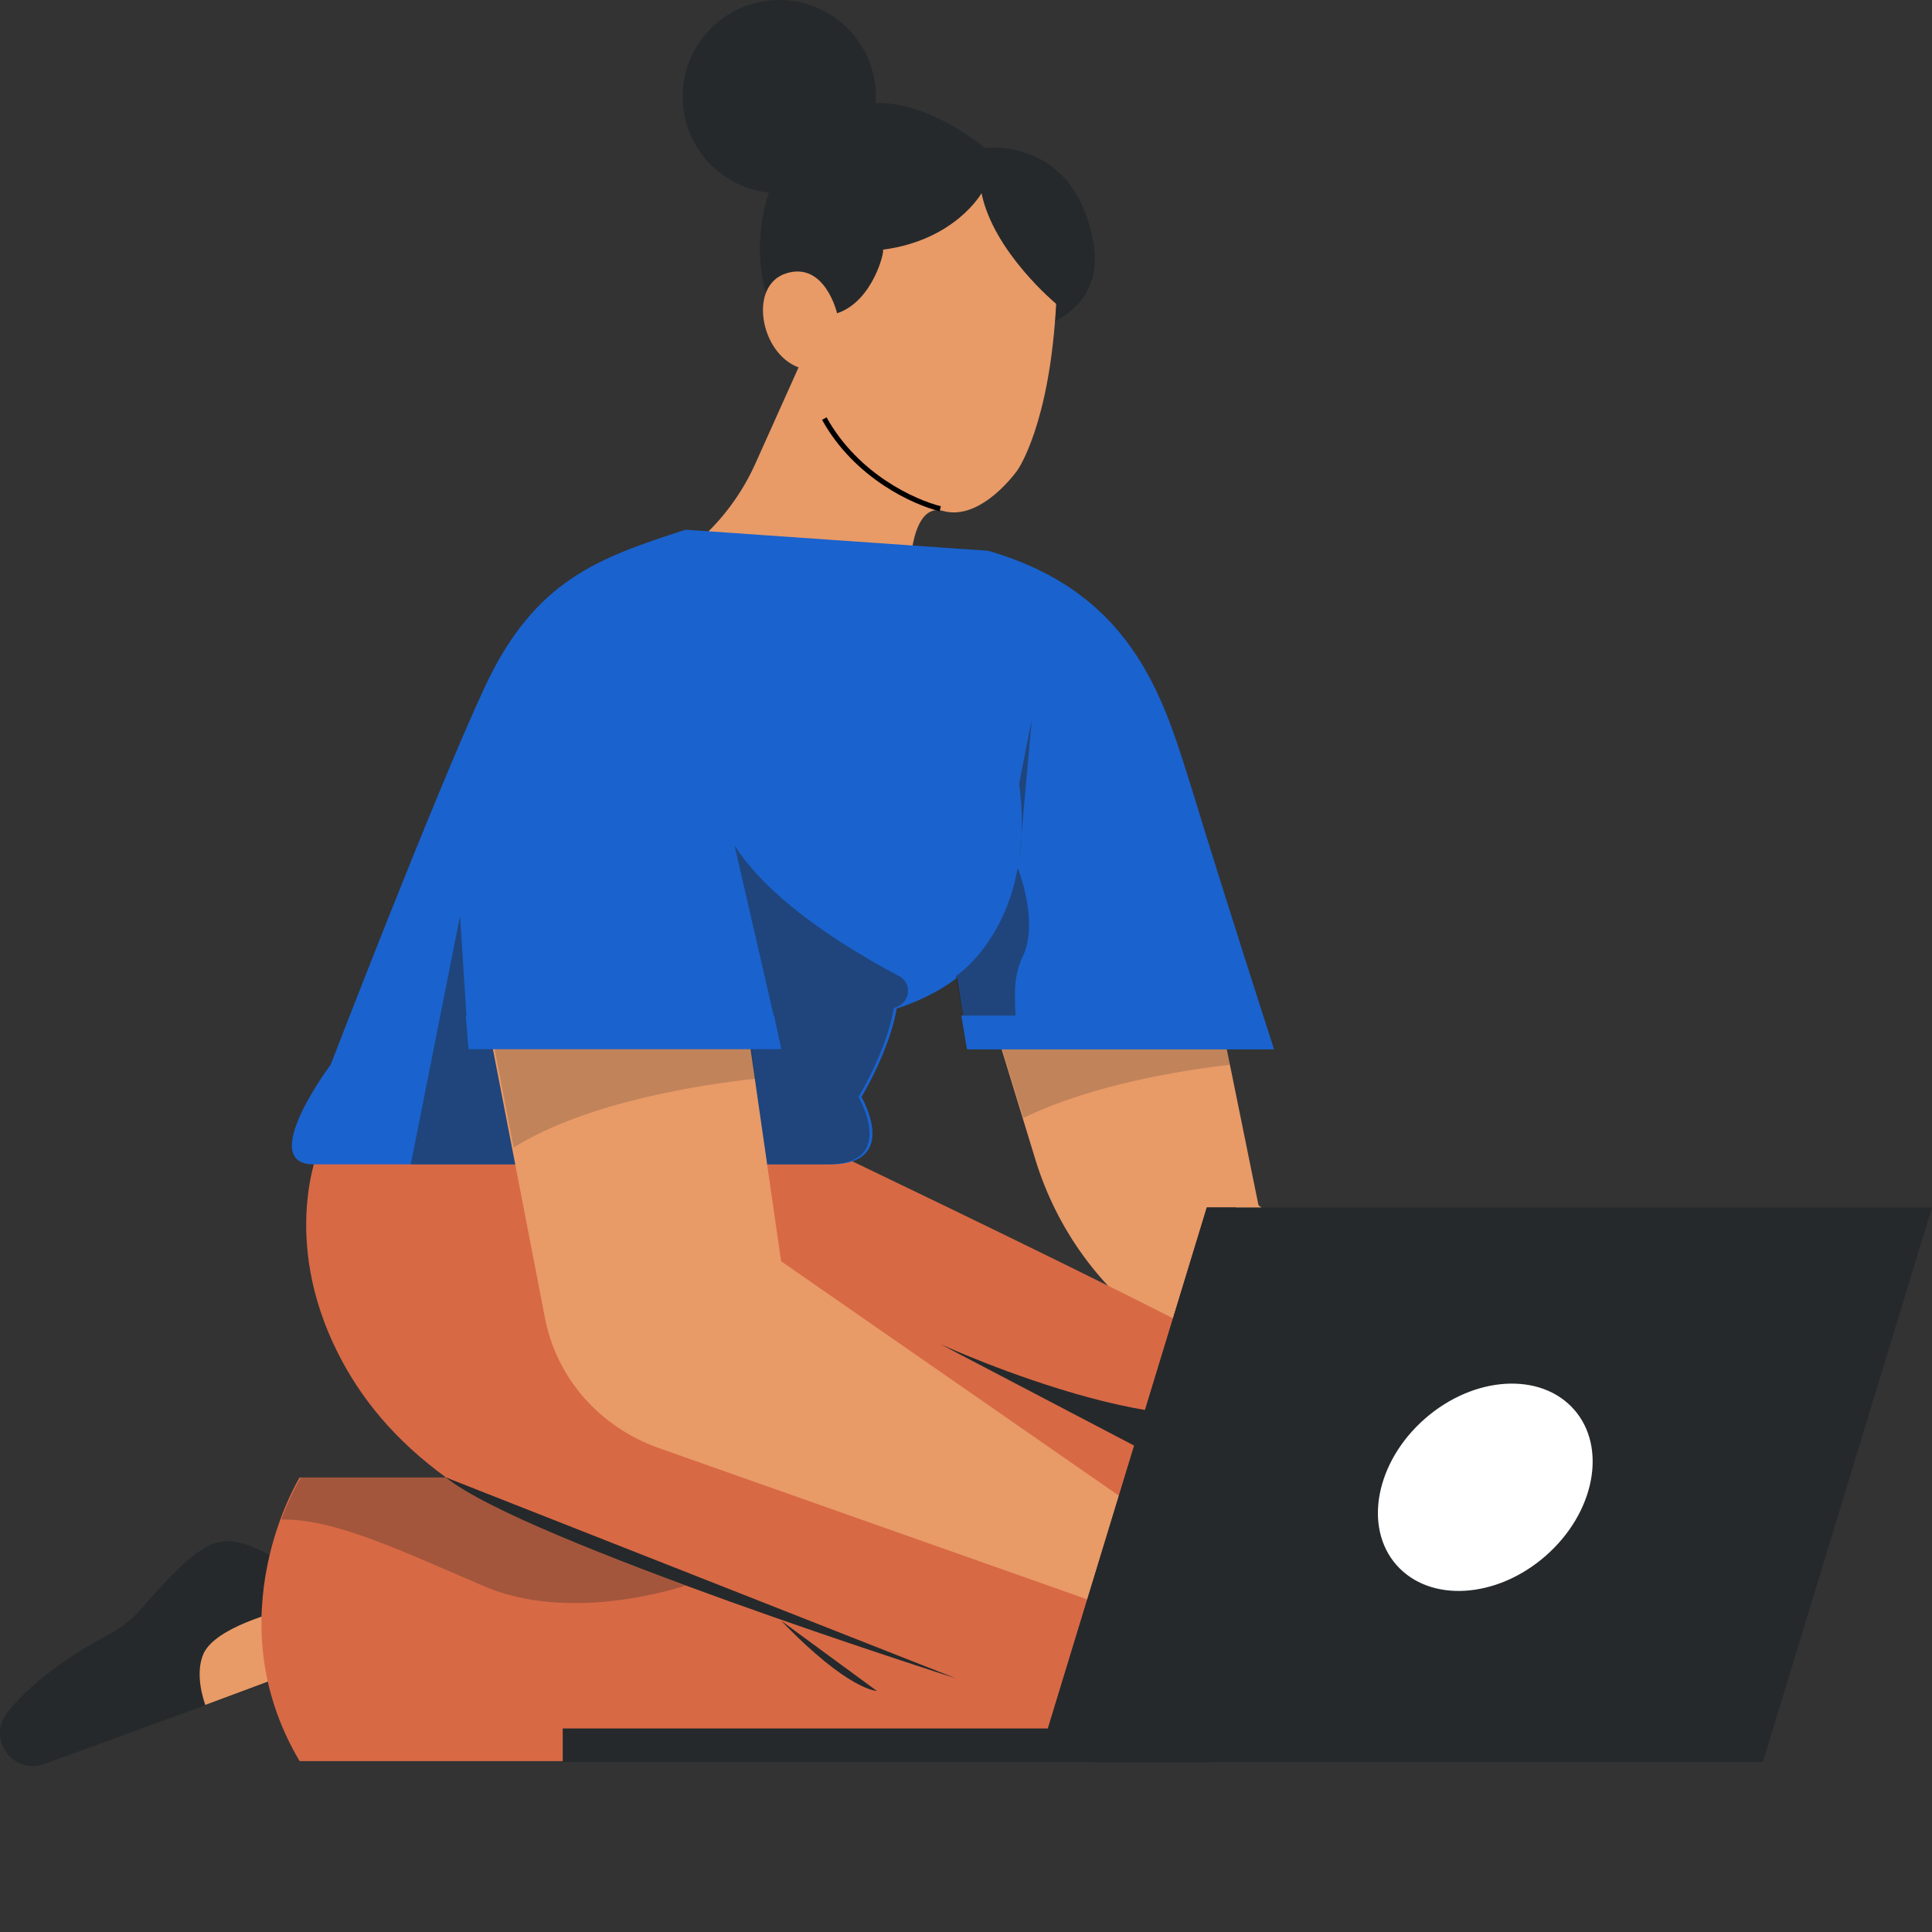 <svg width="150" height="150" viewBox="0 0 150 150" fill="none" xmlns="http://www.w3.org/2000/svg">
<rect x="0" y="0" width="150" height="150" fill="#333333" stroke="none"/>
<g id="Frame 131">
<g id="Group">
<g id="Group_2">
<g id="Group 6438">
<path id="Vector" d="M60.694 25.623C57.247 20.162 59.061 10.369 66.137 8.297C71.035 6.791 76.478 11.499 76.478 11.499C76.478 11.499 83.191 10.557 84.824 18.467C86.275 25.435 78.292 26 78.292 26L60.694 25.623Z" fill="#25292B"/>
<path id="Vector_2" d="M64.991 24.321C64.991 24.321 64.056 20.3 61.065 21.214C58.075 22.128 59.009 27.428 62 28.524L58.636 36.017C56.579 40.586 52.654 44.059 47.981 45.521L42 47.348C42 47.348 49.477 68 67.047 68C80.318 68 82 50.09 82 50.09L70.598 46.434C70.598 46.434 70.224 38.845 73.215 39.672C76.206 40.5 79 36.5 79 36.5C79 36.5 81.5 33 82 23.59C82 23.59 77.14 19.569 76.206 15C76.206 15 74.15 18.655 68.542 19.386C68.729 19.386 67.794 23.407 64.991 24.321Z" fill="#E89A67"/>
<path id="Vector 29" d="M73 39.5C71 39 66.5 37 64 32.5" stroke="black" stroke-width="0.4"/>
<path id="Vector_3" d="M60.5 15C56.358 15 53 11.642 53 7.5C53 3.358 56.358 0 60.5 0C64.642 0 68 3.358 68 7.5C68 11.642 64.642 15 60.5 15Z" fill="#25292B"/>
</g>
<g id="Group_3">
<path id="Vector_4" d="M23.258 122.342C23.258 122.342 19.541 119.18 17.027 119.725C15.168 120.052 12.545 123.105 11.014 124.849C10.359 125.612 9.593 126.266 8.61 126.811C6.533 127.901 2.706 130.191 0.52 133.025C-1.01 135.096 1.067 137.822 3.472 136.95L22.274 130.082L23.258 122.342Z" fill="#25292B"/>
<path id="Vector_5" d="M22.383 129.973L15.934 132.371C15.496 131.063 15.278 129.537 15.824 128.338C16.808 126.375 21.181 125.176 23.039 124.74L22.383 129.973Z" fill="#E89A67"/>
</g>
<path id="Vector_6" d="M76.498 77.318L80.434 90.182C82.073 95.415 85.353 99.993 89.835 103.155L113.01 119.616L116.617 109.914L97.706 93.562L94.426 77.427H76.498V77.318Z" fill="#E89A67"/>
<path id="Vector_7" opacity="0.2" d="M95.519 82.66C91.803 83.096 84.807 84.186 79.45 86.802L76.499 77.209H94.426L95.519 82.66Z" fill="#25292B"/>
<path id="Vector_8" d="M24.793 89.093C24.793 89.093 21.732 96.07 26.214 105.01C27.963 108.498 30.587 111.769 34.632 114.712H23.263C23.263 114.712 16.595 125.505 23.263 136.733C23.263 136.733 78.904 136.733 92.569 136.733C106.233 136.733 111.59 131.391 111.59 122.67C111.59 113.949 100.44 107.081 90.929 102.284C81.528 97.488 63.71 88.984 63.71 88.984H24.793V89.093Z" fill="#D86945"/>
<path id="Vector_9" d="M34.627 114.711C40.639 119.617 74.199 130.3 74.199 130.3L34.627 114.711Z" fill="#25292B"/>
<path id="Vector_10" opacity="0.3" d="M21.841 117.981C22.607 115.91 23.372 114.711 23.372 114.711H34.74C37.364 116.891 45.235 120.162 53.215 123.105C53.215 123.105 44.36 126.158 37.473 123.105C31.57 120.598 25.995 117.872 21.841 117.981Z" fill="#25292B"/>
<path id="Vector_11" d="M68.082 131.283C68.082 131.283 65.896 131.283 60.649 125.832L68.082 131.283Z" fill="#25292B"/>
<path id="Vector_12" d="M96.504 128.121C98.363 122.452 95.739 116.238 90.492 113.513L73.001 104.355C73.001 104.355 94.865 114.385 99.674 107.408C106.124 111.659 111.48 116.783 111.48 122.779C111.48 131.391 106.233 136.842 92.46 136.842C90.601 136.842 87.868 136.842 84.589 136.842C90.164 136.733 94.865 133.245 96.504 128.121Z" fill="#25292B"/>
<path id="Vector_13" d="M53.22 41.127C46.552 43.307 41.523 44.943 37.588 53.446C33.653 61.949 25.673 82.662 25.673 82.662C25.673 82.662 19.879 90.402 24.361 90.402C28.187 90.402 58.904 90.402 64.48 90.402C69.945 90.402 66.885 85.169 66.885 85.169C66.885 85.169 69.071 81.572 69.618 78.301C69.618 78.301 72.241 77.538 74.318 75.903L75.193 81.463H98.914C98.914 81.463 94.76 68.599 92.683 61.731C90.497 54.863 88.42 46.142 76.723 42.762L53.22 41.127Z" fill="#1A62CE"/>
<path id="Vector_14" opacity="0.5" d="M74.207 75.793C74.207 75.793 77.924 73.394 79.017 67.398C79.017 67.398 80.656 71.432 79.454 74.157C79.017 75.029 78.798 76.011 78.798 77.101C78.798 78.627 78.907 79.608 78.907 79.608H74.863L74.207 75.793Z" fill="#25292B"/>
<path id="Vector_15" d="M98.032 78.846C98.578 80.372 98.797 81.462 98.797 81.462H75.075L74.638 78.846H98.032Z" fill="#1A62CE"/>
<path id="Vector_16" opacity="0.5" d="M35.719 71.107L36.375 81.355H60.643L57.036 65.656C59.987 70.235 66.328 73.941 69.826 75.795C70.809 76.34 70.7 77.757 69.607 78.193C69.498 78.193 69.388 78.302 69.388 78.302C68.842 81.573 66.655 85.17 66.655 85.17C66.655 85.17 69.716 90.403 64.251 90.403C60.206 90.403 42.606 90.403 31.893 90.403L35.719 71.107Z" fill="#25292B"/>
<path id="Vector_17" d="M38.018 80.155L58.023 79.719L60.646 97.924L98.032 123.87L107.324 133.463L100.437 135.426L97.923 132.373C88.741 130.193 89.724 126.05 89.724 126.05L51.136 112.423C46.545 110.788 43.156 106.973 42.281 102.176L38.018 80.155Z" fill="#E89A67"/>
<path id="Vector_18" opacity="0.2" d="M58.68 83.75C54.635 84.186 45.671 85.494 39.877 89.092L38.128 80.043L58.133 79.607L58.68 83.75Z" fill="#25292B"/>
<path id="Vector_19" d="M60.102 78.846C60.43 80.481 60.648 81.462 60.648 81.462H36.38L36.162 78.846H60.102Z" fill="#1A62CE"/>
<path id="Vector_20" opacity="0.5" d="M79.122 66.852C79.34 65.108 79.45 63.146 79.122 60.856L80.106 55.842" fill="#25292B"/>
</g>
<g id="Group_4">
<path id="Vector_21" d="M43.691 134.197H91.809V136.798H43.691V134.197Z" fill="#25292B"/>
<path id="Vector_22" d="M80.567 136.798H136.869L150 93.746H93.698L80.567 136.798Z" fill="#25292B"/>
<path id="Vector_23" d="M80.566 136.798H82.814L95.945 93.746H93.697L80.566 136.798Z" fill="#25292B"/>
<path id="Vector_24" d="M108.424 121.508C105.835 118.568 106.822 113.481 110.629 110.148C114.436 106.814 119.621 106.495 122.21 109.436C124.8 112.376 123.812 117.462 120.005 120.796C116.198 124.13 111.013 124.449 108.424 121.508Z" fill="white"/>
</g>
</g>
</g>
</svg>
